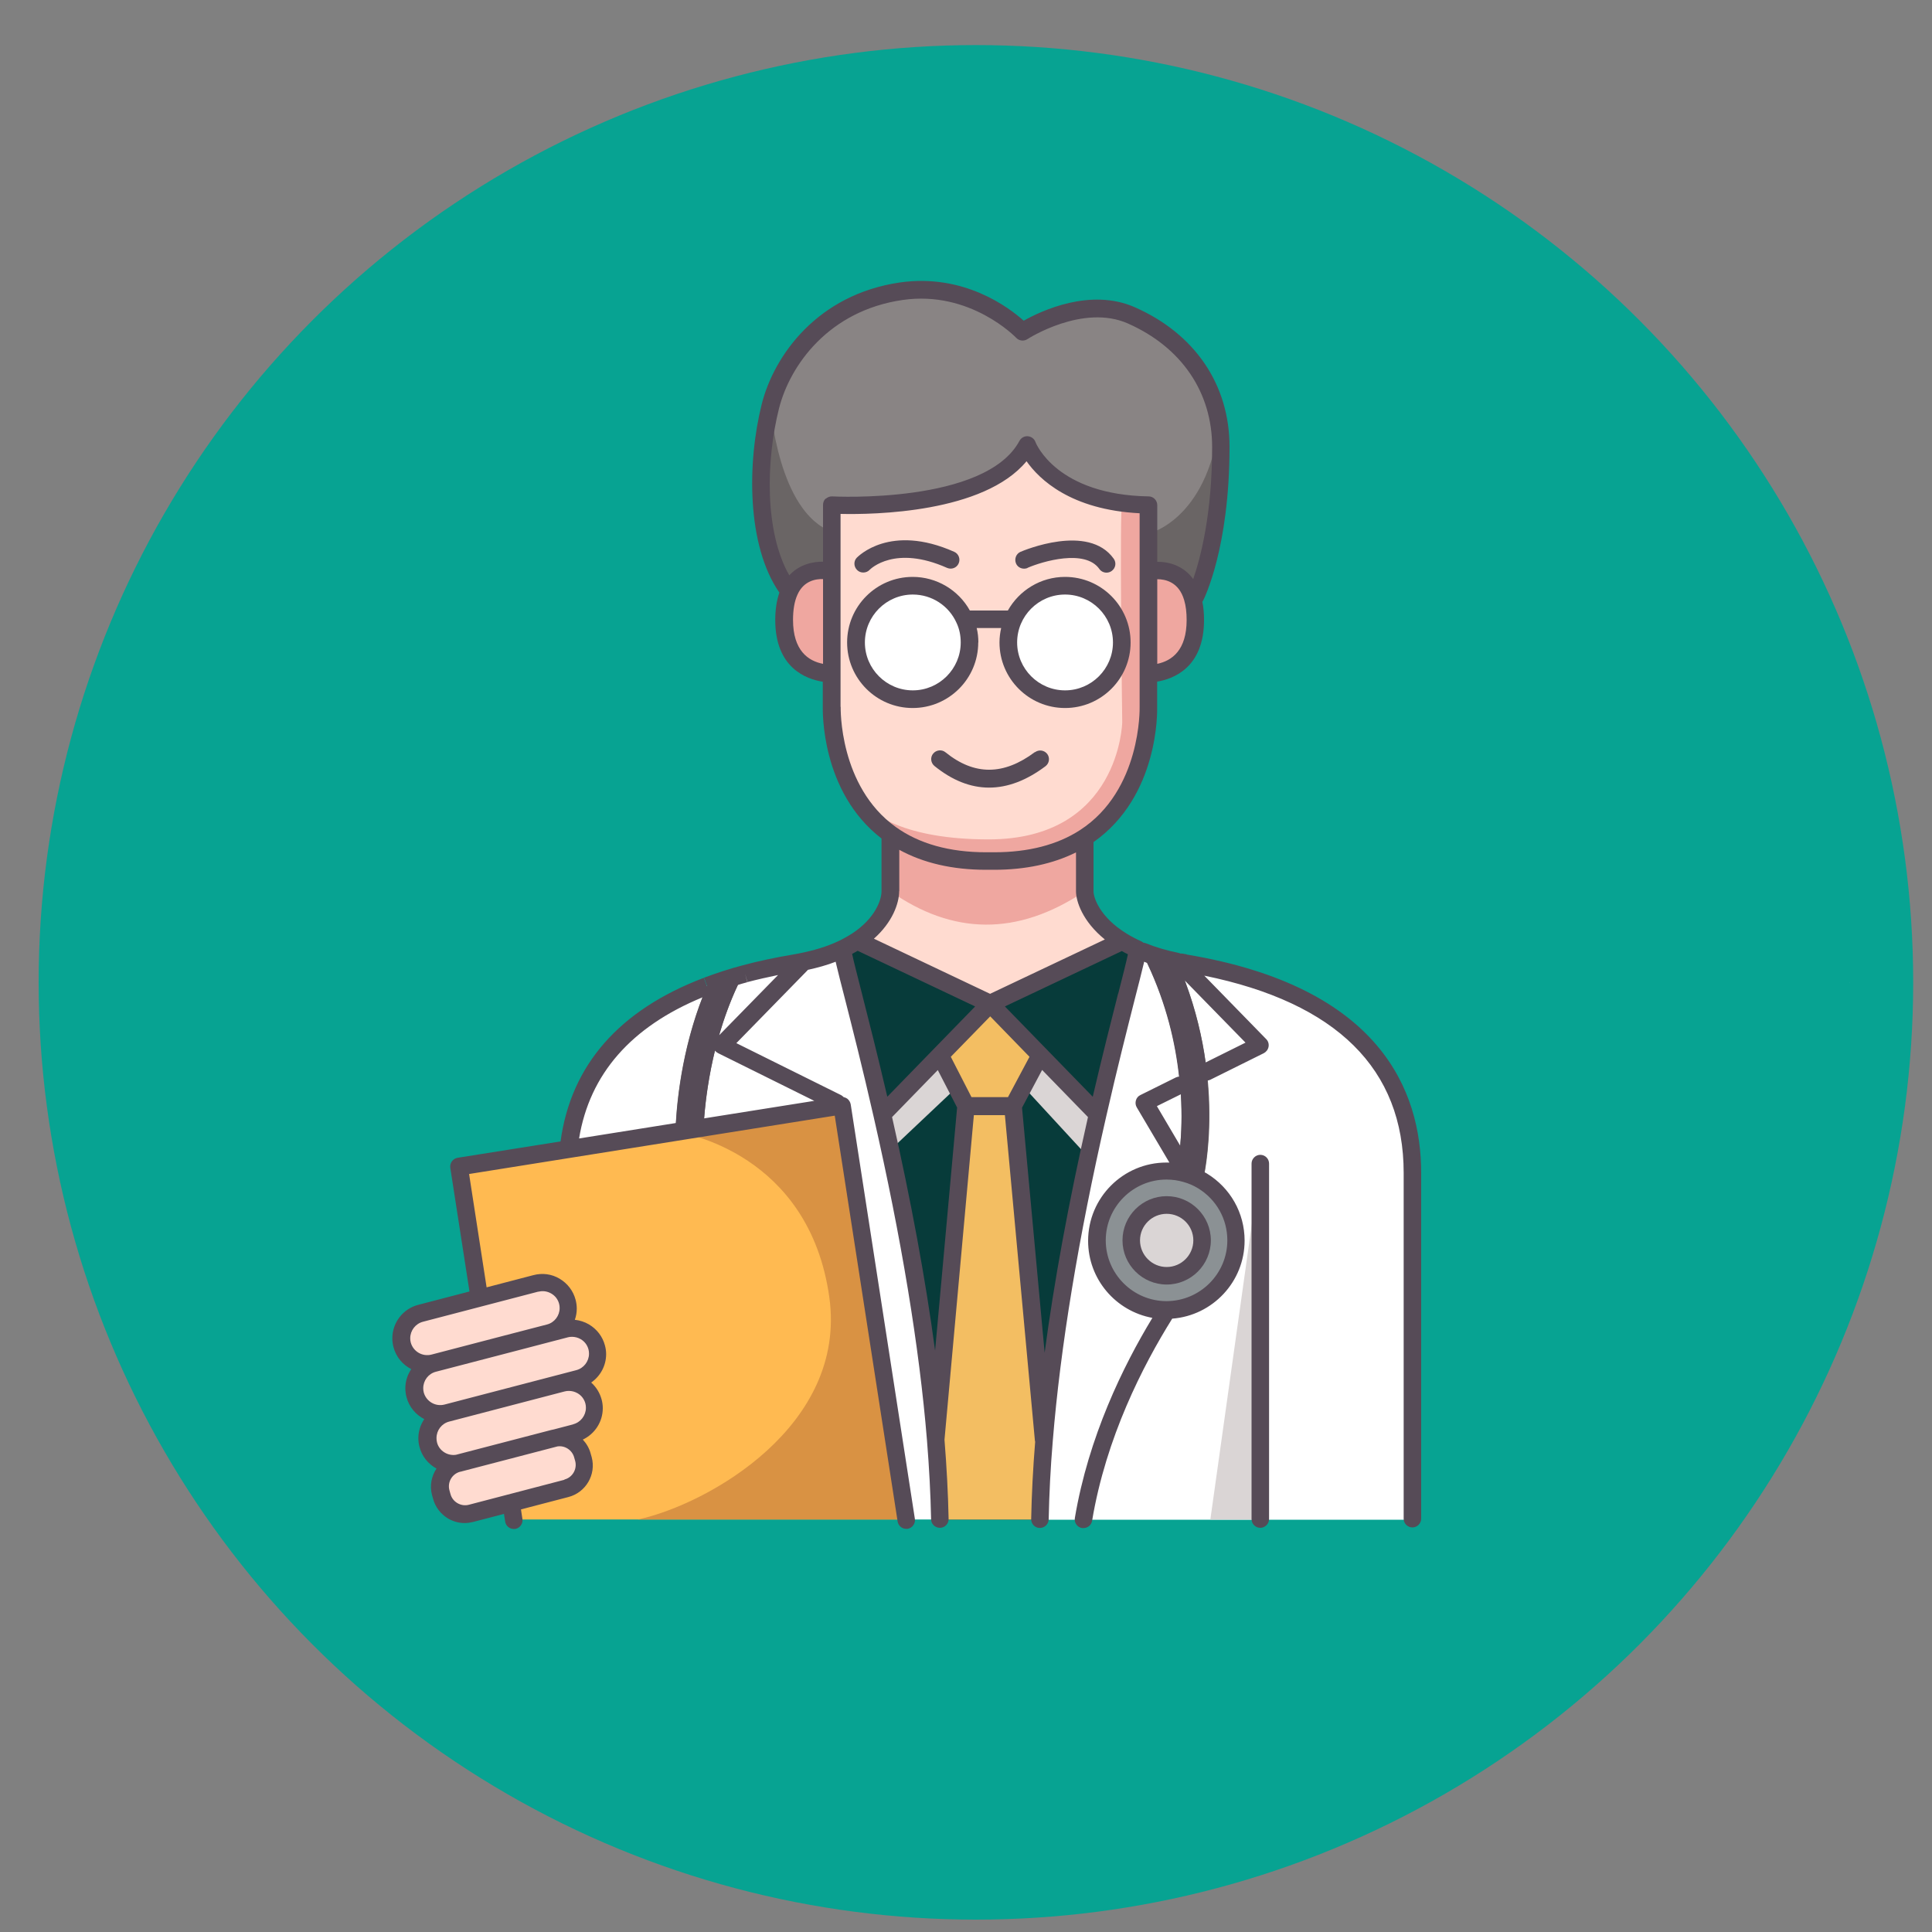 <svg xmlns="http://www.w3.org/2000/svg" id="Layer_1" data-name="Layer 1" viewBox="0 0 150 150"><rect x="0" y="0" width="150" height="150" fill="#808080" stroke="none"/><defs><style>      .cls-1 {        fill: #efa7a0;      }      .cls-2 {        fill: #fff;      }      .cls-3 {        fill: #ffba51;      }      .cls-4 {        fill: #07a392;      }      .cls-5 {        fill: #073b3a;      }      .cls-6 {        fill: #8b9194;      }      .cls-7 {        fill: #d99243;      }      .cls-8 {        fill: #6a6565;      }      .cls-9 {        fill: #ffdbd0;      }      .cls-10 {        fill: #f3be62;      }      .cls-11 {        fill: #898484;      }      .cls-12 {        fill: #dad5d5;      }      .cls-13 {        fill: #564b57;      }      .cls-14 {        fill: none;        stroke: #fff;        stroke-dasharray: 0 8;        stroke-miterlimit: 10;      }      .cls-15 {        fill: #c7c2c2;      }    </style></defs><circle class="cls-4" cx="75.77" cy="76.27" r="72.77"></circle><circle class="cls-14" cx="75.77" cy="76.27" r="67.34"></circle><g><path class="cls-2" d="m72.66,111.74h0c-.64-7.86-2.11-15.89-3.55-22.53-.2-.93-.4-1.83-.6-2.7-1.51-6.61-2.87-11.4-3.04-12.45l-.16-.35c-.91.42-2.03.77-3.41,1.01-.07.01-.14.03-.21.04-1.14.19-2.46.45-3.85.82h0c-.95.26-1.94.56-2.92.94,0,0-.01,0-.02.01-4.99,1.9-10.01,5.51-10.75,12.66l8.32-1.33,12.54-2,.39-.06,4.98,32.17h2.6v-.08c-.04-2.02-.15-4.08-.32-6.16h0Zm19.38-36.97c-1.3-.28-2.8-.71-3.63-1.04l-.14.33c-.17,1.04-1.52,5.83-3.04,12.46-.23.99-.46,2.03-.69,3.1-1.41,6.55-2.83,14.43-3.46,22.13-.17,2.07-.28,4.14-.32,6.16v.08h28.91v-.08s.01-26.84.01-26.84c0-12.16-11.46-14.98-17.64-16.29h0Z"></path><path class="cls-9" d="m84.22,69.2v-4.16h0c-1.69,1.08-3.97,1.81-7.03,1.81h-.64c-3.29,0-5.68-.84-7.41-2.09h0v4.44c0,.81-.51,2.48-2.58,3.84l10.31,4.89,10.26-4.86c-2.22-1.37-2.9-3.06-2.9-3.87h0Z"></path><path class="cls-5" d="m87.13,73.07l-10.26,4.86-10.31-4.89c-.36.24-.77.47-1.24.68l.16.35c.17,1.06,1.52,5.84,3.04,12.45.2.87.4,1.77.6,2.7,1.44,6.63,2.91,14.66,3.55,22.51h0c.17,2.09.28,4.15.32,6.17v.08h7.78v-.08c.04-2.02.15-4.08.32-6.16.63-7.7,2.05-15.57,3.46-22.13.23-1.07.46-2.11.69-3.1,1.52-6.63,2.87-11.42,3.04-12.46l.14-.33c-.47-.2-.9-.43-1.28-.66h0Z"></path><path class="cls-9" d="m92.58,46.4c-.78-2.69-3.39-2.05-3.39-2.05h-.03v-5.16c-.73-.01-1.41-.06-2.03-.15-5.98-.8-7.38-4.52-7.38-4.52-2.87,5.37-15.17,4.67-15.17,4.67v5.16h-.08s-2.28-.56-3.22,1.55c-.24.55-.4,1.27-.4,2.23,0,3.54,2.37,4.09,3.53,4.15h.17v2.59s-.13,3.69,1.88,6.96c0,0,0,0,0,0h0c.64,1.06,1.52,2.08,2.68,2.91,1.73,1.24,4.12,2.09,7.41,2.09h.64c3.05,0,5.33-.73,7.03-1.82,5.18-3.35,4.95-10.15,4.95-10.15v-2.59h.12c1.16-.06,3.53-.62,3.53-4.15,0-.69-.08-1.27-.22-1.74h0Z"></path><path class="cls-11" d="m94.66,32.92c-.6-3.92-3.2-6.85-6.8-8.45-3.89-1.73-8.46,1.27-8.46,1.27,0,0-3.72-3.96-9.41-3.14-5.86.85-9.19,5.05-10.17,8.94-1.07,4.28-1.24,10.84,1.46,14.36h0c.94-2.1,3.22-1.55,3.22-1.55h.08v-5.16s12.29.7,15.17-4.67c0,0,1.4,3.72,7.38,4.52.63.08,1.31.14,2.03.15v5.16h.03s2.62-.64,3.39,2.05l.22-.06s1.99-3.83,1.99-11.65c0-.61-.05-1.2-.13-1.77h0Z"></path><path class="cls-3" d="m65.4,85.8l-29.74,4.74s4.2,27.09,4.26,27.46l.19-.03h30.28l-4.98-32.17h0Z"></path><path class="cls-15" d="m72.98,118.07c-.09,0-.17-.07-.17-.17-.04-1.96-.15-4.03-.32-6.15,0-.09.06-.18.16-.18.09,0,.18.06.18.15.18,2.13.28,4.2.32,6.17,0,.09-.07.17-.17.17h0Z"></path><path class="cls-15" d="m72.66,111.9c-.09,0-.17-.07-.17-.17h0c0-.1.08-.18.17-.18s.17.08.17.17-.08.18-.17.18Zm-7.68-26.06s-.06,0-.08-.02c-.05-.03-.08-.08-.09-.14l-8.84-4.39s-.08-.07-.09-.12c0-.05,0-.11.05-.15l5.93-6.07c.07-.07.17-.07.24,0,.07.06.07.17,0,.24l-5.76,5.9,8.77,4.35s.07.06.09.1c.01.04,0,.09-.01.13l-.04.08c-.03.05-.09.09-.15.09h0Zm27.12,5.4c-.06,0-.12-.03-.15-.08-1.58-2.68-3.23-5.47-3.23-5.47-.02-.04-.03-.09-.02-.14.01-.05.05-.08.09-.1l8.77-4.35c-.83-.85-4.59-4.7-5.71-5.85-.07-.07-.06-.18,0-.24s.18-.06.24,0c1.26,1.29,5.87,6.01,5.87,6.01.04.04.05.09.05.15,0,.05-.04.1-.09.12l-8.82,4.37c.37.63,1.78,3.01,3.14,5.31.05.08.02.19-.06.23-.03.02-.06.02-.09.02h0Zm-7.95,26.87s-.02,0-.03,0c-.09-.01-.15-.1-.14-.2,1.12-6.73,4.15-12.54,6.49-16.23.05-.08.15-.1.24-.05.08.05.1.15.05.23-2.32,3.66-5.32,9.42-6.44,16.1-.01.08-.09.14-.17.14h0Z"></path><path class="cls-8" d="m94.66,32.92c.09.57.13,1.16.13,1.77,0,7.82-1.99,11.65-1.99,11.65l-.22.06c-.78-2.69-3.39-2.05-3.39-2.05h-.03v-2.93h.03s4.5-1.01,5.47-8.5h0Zm-30.08,8.36v3.07h-.08s-2.28-.56-3.22,1.55h0c-2.7-3.53-2.53-10.08-1.46-14.36,0,0,.59,8.21,4.76,9.74h0Z"></path><path class="cls-1" d="m92.58,46.4c-.78-2.69-3.39-2.05-3.39-2.05h-.03v-5.16c-.73-.01-1.41-.06-2.03-.15-.23-.04,0,17.04,0,17.04,0,0-.19,9.09-10.37,9.09-6.51,0-9.21-1.94-10.3-3.33.64,1.06,1.52,2.08,2.68,2.91,1.73,1.24,4.12,2.09,7.41,2.09h.64c3.05,0,5.33-.73,7.03-1.82,5.18-3.35,4.95-10.15,4.95-10.15v-2.59h.12c1.16-.06,3.53-.62,3.53-4.15,0-.69-.08-1.27-.22-1.74h0Zm-31.3-.5c-.24.55-.4,1.27-.4,2.23,0,3.54,2.37,4.09,3.53,4.15h.17v-7.94h-.08s-2.28-.56-3.22,1.55h0Z"></path><path class="cls-1" d="m84.22,65.04v4.16c-5.27,3.53-10.28,3.37-15.09,0v-4.43h0c1.73,1.24,4.12,2.08,7.41,2.08h.64c3.05,0,5.33-.73,7.03-1.82h0s0,.01,0,.01Z"></path><path class="cls-10" d="m72.98,117.9c-.04-2.02-.15-4.08-.32-6.16h0s2.34-25.89,2.34-25.89h3.65l2.39,25.89h.03c-.17,2.08-.28,4.14-.32,6.16v.08h-7.78v-.08h0Z"></path><path class="cls-12" d="m69.11,89.22c-.2-.93-.4-1.83-.6-2.7l4.47-4.59,1.29,2.5h0l-5.05,4.77-.1.02h0Zm11.64-7.29l4.47,4.59c-.23.99-.46,2.03-.69,3.1l-.29-.06-4.79-5.2,1.3-2.43h0Z"></path><polygon class="cls-10" points="80.76 81.92 79.46 84.36 78.66 85.85 75 85.85 74.27 84.43 72.98 81.92 76.87 77.93 80.76 81.92"></polygon><path class="cls-15" d="m72.98,118.07c-.09,0-.17-.07-.17-.16l-.32-6.17c-.54-6.56-1.73-14.13-3.54-22.49-.2-.92-.4-1.83-.6-2.69-.86-3.75-1.65-6.86-2.23-9.13-.44-1.73-.73-2.87-.81-3.33-.01-.09.05-.18.14-.19s.18.05.19.14c.07.45.38,1.65.8,3.3.58,2.27,1.38,5.39,2.23,9.14.2.87.4,1.77.6,2.7,1.82,8.37,3.01,15.96,3.55,22.54l.32,6.18c0,.09-.07.17-.16.18h0,0Zm7.78,0h0c-.09,0-.17-.08-.17-.17.04-1.95.14-4.03.32-6.17.53-6.47,1.69-13.92,3.46-22.15.23-1.07.46-2.11.69-3.1.86-3.78,1.66-6.91,2.24-9.2.43-1.69.72-2.81.79-3.25.01-.09.1-.15.19-.14.09.01.16.1.14.19-.07.45-.36,1.58-.79,3.28-.58,2.28-1.38,5.41-2.24,9.19-.23.99-.46,2.03-.69,3.09-1.77,8.21-2.93,15.65-3.46,22.11-.17,2.13-.28,4.2-.32,6.15,0,.09-.08.17-.17.17h0Z"></path><polygon class="cls-12" points="97.85 117.94 97.85 117.98 93.97 117.98 97.85 90.34 97.85 117.94"></polygon><path class="cls-15" d="m97.85,118.11c-.09,0-.17-.08-.17-.17v-27.6c0-.09.08-.17.17-.17s.17.08.17.17v27.6c0,.09-.08.17-.17.17h0Z"></path><path class="cls-9" d="m46.35,104.6c.04.17.06.34.06.5,0,.89-.6,1.7-1.49,1.94l-1.27.33-8.96,2.33c-1.06.28-2.16-.36-2.44-1.43-.04-.17-.06-.34-.06-.5,0-.89.6-1.71,1.49-1.94l6.84-1.78,2.15-.56,1.24-.33c1.06-.28,2.17.37,2.44,1.43h0Z"></path><path class="cls-9" d="m46.09,108.8c.04.17.06.34.06.5,0,.89-.6,1.71-1.5,1.95l-1.51.39c-.06.01-.11.02-.17.04l-7.42,1.94s-.01,0-.02,0c-1.01.18-2.02-.45-2.28-1.47-.04-.17-.06-.34-.06-.5,0-.89.6-1.71,1.49-1.94l8.96-2.34c1.06-.28,2.16.36,2.44,1.43h0Z"></path><path class="cls-9" d="m45.31,113.29c.26.99-.34,2-1.33,2.26l-4.3,1.12-3.13.82c-.99.26-2.01-.34-2.26-1.33l-.08-.29c-.26-.98.33-2,1.31-2.26.05-.01.11-.02.17-.04l7.44-1.94c.93-.15,1.85.43,2.09,1.36l.08.29h0Zm-1.25-12.23c.04.17.06.34.06.5,0,.88-.59,1.69-1.47,1.93l-2.15.56-6.84,1.78c-1.06.28-2.16-.36-2.44-1.43-.04-.17-.06-.34-.06-.5,0-.89.6-1.7,1.49-1.94l4.61-1.21,4.35-1.13c1.06-.28,2.17.37,2.44,1.43h0Z"></path><path class="cls-7" d="m65.4,85.8l4.98,32.17h-20.83c5.47-1.2,16.22-7.29,14.84-17.24-1.56-11.19-11.32-12.78-11.93-12.87l12.54-2,.39-.06h0Z"></path><path class="cls-1" d="m33.67,106c-.08,0-.14-.05-.17-.13-.02-.09.03-.18.12-.21l8.99-2.35c.09-.03.18.03.21.12.02.09-.03.18-.12.21l-8.99,2.35s-.03,0-.04,0h0Zm1.01,3.87c-.08,0-.14-.05-.17-.13-.02-.09.03-.18.12-.21l8.96-2.33c.09-.03.18.03.21.12.02.09-.03.18-.12.21l-8.96,2.33s-.03,0-.04,0h0Zm.86,3.9c-.08,0-.14-.05-.17-.13-.02-.09.03-.18.12-.21l7.59-1.97c.09-.02.18.03.21.12.02.09-.03.18-.12.21l-7.59,1.97s-.03,0-.04,0h0Z"></path><path class="cls-8" d="m91.32,91.17c.02-.09,1.82-7.82-2.22-16.38-.17-.36-.31-.67-.42-.94.91.32,1.98.62,2.71.8,3.93,8.94,2.09,16.71,2.01,17.03-.65.13-1.71-.21-2.08-.51Z"></path><circle class="cls-6" cx="90.58" cy="96.3" r="5.4"></circle><circle class="cls-12" cx="90.58" cy="96.3" r="2.75"></circle><path class="cls-15" d="m78.62,48.25h-3.73c-.09,0-.17-.08-.17-.17s.08-.17.17-.17h3.73c.09,0,.17.08.17.17s-.08.17-.17.17Z"></path><path class="cls-8" d="m76.79,60.79c-1.37,0-2.72-.53-4.03-1.59-.15-.12-.17-.33-.05-.48s.33-.17.48-.05c2.38,1.92,4.78,1.92,7.36,0,.15-.11.36-.08.48.07s.08.36-.07.48c-1.41,1.05-2.8,1.58-4.17,1.58h0Zm-9.77-16.68c-.08,0-.17-.03-.23-.09-.14-.13-.14-.34-.02-.48.1-.1,2.41-2.5,7.17-.38.17.08.25.28.17.45-.08.17-.28.25-.45.17-4.29-1.91-6.31.14-6.39.23-.07.07-.16.11-.25.11h0Zm18.87,0c-.11,0-.21-.05-.28-.14-1.5-2.1-5.95-.21-5.99-.19-.17.07-.37,0-.45-.18-.08-.17,0-.37.18-.45.2-.09,5-2.12,6.82.42.11.15.07.37-.08.47-.06.04-.13.06-.2.06Z"></path><circle class="cls-2" cx="70.87" cy="49.88" r="4.4"></circle><circle class="cls-2" cx="82.69" cy="49.88" r="4.4"></circle><path class="cls-8" d="m57.29,76.47c-.72,1.52-1.25,3.07-1.65,4.57-.64,2.44-.93,4.72-1.02,6.48l-2.18.35c.1-2.89.68-7.2,2.46-11.33h.02c.99-.38,1.97-.69,2.92-.94-.17.4-.3.34-.55.87h0Z"></path><path class="cls-13" d="m75.96,49.88c0-.38-.04-.76-.13-1.12h1.9c-.08.36-.13.73-.13,1.12,0,2.81,2.28,5.09,5.09,5.09s5.09-2.28,5.09-5.09-2.28-5.09-5.09-5.09c-1.9,0-3.56,1.05-4.44,2.61h-2.95c-.89-1.6-2.59-2.61-4.44-2.61-2.81,0-5.09,2.28-5.09,5.09s2.28,5.09,5.09,5.09,5.09-2.28,5.09-5.09h0Zm6.73-3.72c2.05,0,3.72,1.67,3.72,3.72s-1.67,3.72-3.72,3.72-3.72-1.67-3.72-3.72,1.67-3.72,3.72-3.72Zm-15.54,3.72c0-2.05,1.67-3.72,3.72-3.72,1.47,0,2.8.86,3.4,2.21.22.47.32.98.32,1.51,0,2.05-1.67,3.72-3.72,3.72s-3.72-1.67-3.72-3.72h0Z"></path><path class="cls-13" d="m92.16,74.1l-.11-.02c-.08-.01-.15-.03-.23-.04-.06-.01-.12-.01-.18-.01-.05-.02-.1-.04-.15-.05-.93-.19-1.77-.44-2.51-.74-.07-.03-.14-.04-.21-.05-.05-.04-.1-.08-.17-.11-.4-.18-.78-.38-1.12-.59-2.12-1.3-2.58-2.82-2.58-3.29v-3.82c5.11-3.58,4.95-10.24,4.94-10.5v-1.96c1.28-.21,3.64-1.1,3.64-4.78,0-.51-.04-.99-.13-1.42.02-.02.04-.04.05-.07.08-.16,2.06-4.07,2.06-11.96,0-4.82-2.68-8.77-7.34-10.83-3.47-1.54-7.31.29-8.64,1.04-1.15-1.03-4.65-3.68-9.61-2.97-6.4.93-9.78,5.67-10.73,9.45-1.14,4.55-1.17,10.97,1.37,14.63-.21.61-.32,1.32-.32,2.13,0,3.73,2.42,4.59,3.69,4.79v1.93c0,.27-.17,6.6,4.56,10.24v4.1c0,.66-.48,2.09-2.27,3.27,0,0-.01,0-.02.01-.31.2-.66.4-1.06.59-.86.41-1.88.72-3.04.95-.15.03-.31.06-.48.09-1.38.23-2.7.51-3.92.84h0c-1.03.27-2.03.6-2.99.96l.24.64s-.01,0-.02.01h0l-.24-.64c-6.58,2.5-10.31,6.78-11.12,12.7l-7.99,1.27c-.37.06-.62.41-.57.78,0,0,.63,4.07,1.49,9.6l-3.99,1.04c-1.18.31-2,1.38-2,2.6,0,.22.03.45.09.68.2.77.72,1.37,1.38,1.71-.29.43-.46.94-.46,1.49,0,.22.03.45.09.68.2.77.72,1.37,1.38,1.71-.29.43-.46.94-.46,1.49,0,.22.03.45.09.67.19.74.68,1.33,1.32,1.68-.39.58-.54,1.32-.35,2.05l.08.28c.17.65.59,1.2,1.17,1.55.4.23.84.35,1.28.35.21,0,.43-.03.64-.08l2.42-.63s0,.06.01.08l.08.51c.05.34.34.58.67.58.03,0,.07,0,.1,0,.37-.06.63-.41.57-.78l-.08-.52c-.01-.07-.02-.14-.03-.22l3.68-.96c1.35-.35,2.17-1.74,1.81-3.09l-.08-.28c-.11-.42-.33-.79-.61-1.09.93-.44,1.55-1.38,1.55-2.44,0-.22-.03-.45-.09-.67-.14-.52-.42-.97-.81-1.32.71-.49,1.16-1.31,1.16-2.2,0-.22-.03-.45-.09-.67-.18-.69-.62-1.27-1.24-1.64-.34-.2-.72-.32-1.1-.36.1-.28.15-.57.15-.87,0-.22-.03-.45-.09-.68-.18-.69-.62-1.27-1.24-1.64s-1.34-.46-2.03-.28l-3.64.95c-.64-4.14-1.15-7.44-1.36-8.8l28.39-4.53,4.88,31.5c.05.34.34.58.67.58.04,0,.07,0,.1,0,.37-.06.63-.41.57-.78l-4.98-32.17c-.03-.18-.13-.34-.27-.45-.09-.06-.18-.1-.28-.12-.06-.06-.12-.11-.19-.15l-8.14-4.04,5.53-5.66s.01-.02.02-.03c.77-.17,1.5-.37,2.16-.63.02.1.05.2.07.3.14.6.36,1.45.64,2.54.58,2.28,1.38,5.41,2.24,9.2,2.15,9.42,3.55,17.87,4.14,25.11h0c.17,2.12.28,4.18.32,6.13,0,.37.31.67.68.67h.01c.38,0,.68-.32.67-.69-.04-1.96-.15-4.03-.32-6.15l2.28-25.2h2.41l2.33,25.27s.01.06.02.09c-.17,2.08-.27,4.09-.31,6,0,.38.29.69.67.69h.01c.37,0,.67-.3.68-.67.04-1.94.14-3.99.32-6.12.59-7.25,1.98-15.7,4.14-25.13.86-3.78,1.66-6.91,2.24-9.2.28-1.09.5-1.94.64-2.54.03-.1.05-.2.07-.3.08.03.15.06.22.09.01.02.02.04.03.06,1.49,3.15,2.18,6.18,2.46,8.77-.08,0-.16.03-.24.06l-2.76,1.37c-.17.08-.3.23-.35.42-.05.18-.03.38.07.54,0,0,1.19,2.02,2.53,4.28-.08,0-.15,0-.23,0-3.36,0-6.08,2.73-6.08,6.08,0,2.98,2.15,5.46,4.99,5.98-2.27,3.74-4.96,9.24-6.02,15.54-.06.37.19.72.56.78.04,0,.08,0,.11,0,.33,0,.62-.24.67-.57,1.08-6.46,3.95-12.06,6.22-15.69,3.14-.24,5.62-2.87,5.62-6.06,0-2.14-1.1-4.09-2.93-5.21h0c-.06-.04-.13-.07-.19-.1.21-1.17.54-3.76.23-7.12.08,0,.16-.03.23-.06l4.15-2.06c.19-.1.33-.28.37-.5s-.03-.44-.18-.59l-4.81-4.93c10.27,2.1,15.48,7.24,15.48,15.32v26.84c0,.38.31.68.68.68s.68-.31.68-.68v-26.84c0-6.36-3.16-14.46-18.21-16.96h-.01Zm-48.34,40.79l-7.42,1.94c-.3.08-.62.03-.89-.13-.27-.16-.46-.41-.54-.72l-.08-.29c-.16-.62.21-1.25.82-1.42.06-.01.12-.02.17-.04l7.4-1.93c.58-.09,1.15.29,1.3.86l.08.28c.16.62-.21,1.27-.84,1.43h0Zm.67-4.3l-1.49.39c-.06.01-.12.02-.19.04l-7.41,1.93c-.66.1-1.31-.32-1.47-.96-.03-.12-.04-.22-.04-.34,0-.6.4-1.13.99-1.28l8.96-2.34h0c.11-.03.22-.04.33-.04.23,0,.46.06.67.18.31.18.52.46.61.8.03.11.04.22.04.33,0,.6-.41,1.13-.99,1.28h0Zm-.41-6.76c.11-.03.22-.04.33-.04.23,0,.46.06.67.18.31.18.52.46.61.8.03.11.04.22.04.33,0,.6-.41,1.13-.99,1.28l-10.23,2.67c-.7.18-1.42-.24-1.61-.94-.03-.11-.04-.22-.04-.33,0-.6.4-1.13.99-1.28l5.91-1.54.92-.24h0l2.14-.56h0l1.23-.32h0Zm-2.28-3.54c.34-.09.69-.04,1,.14s.52.46.61.8c.03.11.04.22.04.33,0,.59-.4,1.12-.97,1.27l-3.35.87-5.63,1.47c-.71.18-1.42-.24-1.61-.94-.03-.11-.04-.22-.04-.33,0-.6.41-1.13.99-1.28l8.96-2.34h0Zm10.68-13.1l-7.52,1.2c.82-5,4.04-8.68,9.59-10.96-1.37,3.53-1.91,7.12-2.07,9.76h0Zm5.37-11.59h0l-.06-.22.06.22h0Zm5.37,9.87l-8.55,1.36c.12-1.51.37-3.33.84-5.26.06.08.14.14.23.19l7.48,3.71h0Zm-7.39-5.08c.38-1.3.85-2.62,1.46-3.92h0c.24-.07.48-.15.73-.21l-.17-.66h0s.18.65.18.65c.76-.2,1.56-.38,2.38-.55l-4.58,4.68h0Zm34.02-28.85v-6.57c.63,0,1.68.21,2.09,1.63.13.43.19.95.19,1.54,0,2.33-1.13,3.16-2.28,3.4Zm-28.28-3.4c0-.79.11-1.45.34-1.96.48-1.09,1.43-1.24,1.99-1.22v6.58c-1.16-.22-2.33-1.04-2.33-3.41h0Zm2.54-9.44c-.14.13-.21.31-.21.5v4.41c-.81-.01-1.85.22-2.62,1.06-1.93-3.38-1.81-8.93-.8-12.95.85-3.37,3.87-7.6,9.6-8.43,5.26-.76,8.78,2.9,8.82,2.94.23.24.59.28.87.1.04-.03,4.31-2.77,7.81-1.21,4.15,1.84,6.53,5.33,6.53,9.59,0,5.22-.91,8.63-1.47,10.25-.76-1.05-1.89-1.35-2.79-1.34v-4.4c0-.37-.3-.68-.67-.68-7.1-.12-8.73-4.06-8.79-4.23-.09-.25-.33-.42-.59-.44-.27-.02-.52.12-.65.36-2.64,4.92-14.41,4.32-14.53,4.31-.19-.01-.37.06-.51.19h0Zm1.15,16.18v-14.98c2.56.06,11.12-.07,14.44-4.09.99,1.41,3.44,3.77,8.78,4.04v15.05c0,.06.15,6.46-4.63,9.55-1.76,1.14-4,1.72-6.65,1.72h-.64c-2.84,0-5.2-.66-7.01-1.96-4.42-3.17-4.28-9.24-4.28-9.33h0Zm4.56,14.32v-3.22c1.86,1.02,4.12,1.55,6.73,1.55h.64c2.43,0,4.56-.46,6.35-1.35v3.01c0,.78.5,2.34,2.24,3.75l-8.91,4.22-9.02-4.28c1.43-1.27,1.96-2.73,1.96-3.7h0Zm-2.9,7.94c-.35-1.39-.67-2.61-.76-3.08.15-.08.29-.16.43-.24l9.12,4.32-3.22,3.31h0l-3.6,3.7c-.76-3.26-1.45-5.97-1.97-8.01h0Zm5.68,27.72c-.74-5.53-1.86-11.6-3.34-18.13l3.55-3.65,1.5,2.91-1.71,18.87h0Zm2.82-19.69l-1.6-3.12,3.06-3.14,3.05,3.14-1.67,3.13h-2.83Zm5.69,19.9l-1.76-19.07,1.56-2.93,3.56,3.66c-1.5,6.62-2.63,12.75-3.37,18.34h0Zm5.7-27.93c-.52,2.04-1.21,4.76-1.97,8.01l-3.6-3.7h0l-3.22-3.31,9.08-4.3c.15.09.31.17.47.25-.1.49-.4,1.69-.75,3.05h0Zm3.01,8.74l1.86-.92c.1,1.59.05,2.95-.05,3.99-.74-1.26-1.42-2.4-1.81-3.07Zm5.47,10.42c0,2.59-2.11,4.71-4.72,4.72-2.6,0-4.72-2.12-4.72-4.72s2.12-4.72,4.72-4.72c.24,0,.47.02.69.05.21.03.41.08.63.14.39.11.77.27,1.13.49,1.42.87,2.27,2.38,2.27,4.04h0Zm1.41-15.35l-3.1,1.54c-.27-1.95-.77-4.11-1.62-6.37l4.72,4.83Z"></path><path class="cls-13" d="m80.35,58.39c-2.43,1.82-4.7,1.83-6.94.02-.29-.24-.72-.19-.96.1-.24.29-.19.72.1.96,1.38,1.12,2.8,1.68,4.24,1.68s2.9-.55,4.38-1.66c.3-.23.36-.65.14-.95-.23-.3-.65-.36-.95-.14h0Zm18.18,59.55v-27.6c0-.38-.31-.68-.68-.68s-.68.31-.68.68v27.6c0,.38.31.68.68.68s.68-.31.68-.68h0Zm-7.95-25.07c-1.89,0-3.43,1.54-3.43,3.43s1.54,3.43,3.43,3.43,3.43-1.54,3.43-3.43-1.54-3.43-3.43-3.43Zm0,5.5c-1.14,0-2.07-.93-2.07-2.07s.93-2.06,2.07-2.06,2.07.92,2.07,2.06-.93,2.07-2.07,2.07Zm-23.55-53.92c.18,0,.36-.07.49-.21.08-.08,1.97-1.95,6.01-.15.35.15.75,0,.9-.35.15-.34,0-.75-.35-.9-4.98-2.21-7.45.36-7.56.46-.26.27-.24.7.03.96.13.13.3.19.47.19Zm12.74-.36c1.18-.51,4.47-1.48,5.58.08.13.19.34.29.56.29.14,0,.28-.04.4-.13.31-.22.38-.64.16-.95-1.97-2.77-7.01-.63-7.23-.54-.35.15-.5.55-.36.9s.55.5.9.36h0Z"></path></g></svg>